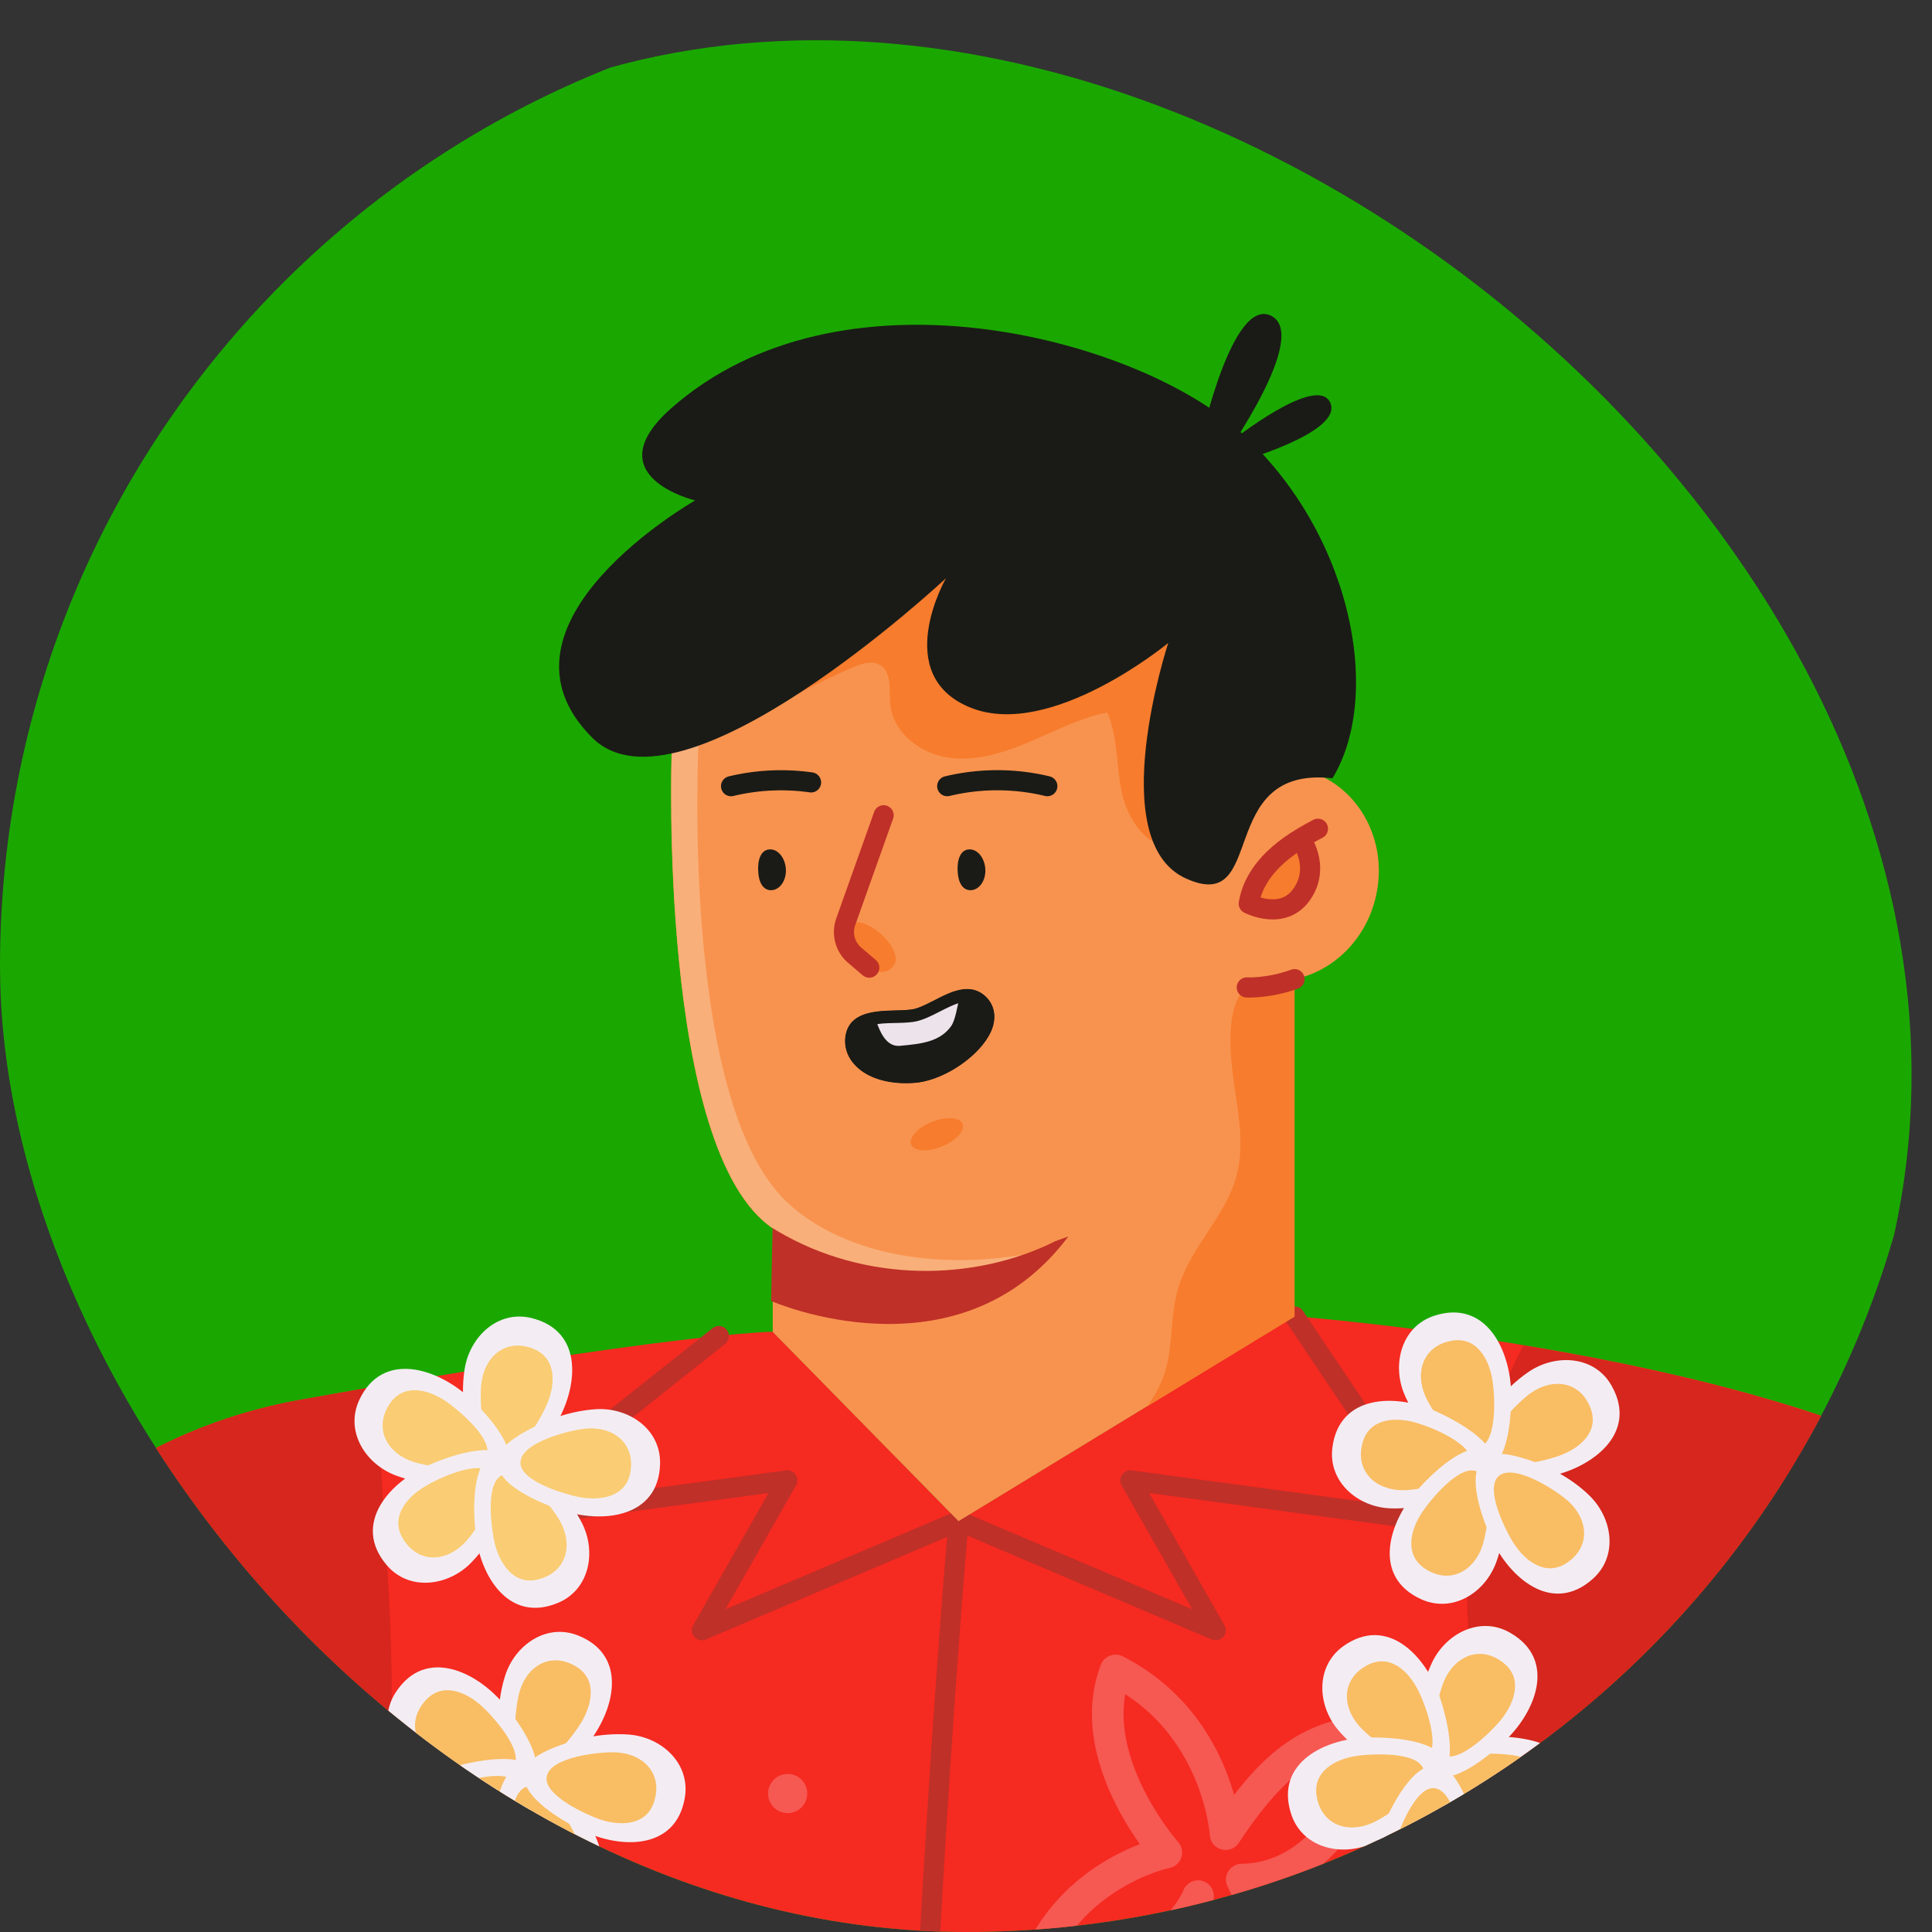 <svg width="96" height="96" fill="none" xmlns="http://www.w3.org/2000/svg"><rect width="100%" height="100%" fill="#333333" stroke="none"/><g clip-path="url(#clip0_409_5480)"><path fill-rule="evenodd" clip-rule="evenodd" d="M47.418 95.998C68.415 96.2 85.436 84.336 93.428 64c5.797-19.336-5.303-39.149-21.505-50.935C56.054 1.522 35.066-2.67 19.088 8.717 2.418 20.597-3.903 43.523 2.392 63.162 8.69 82.81 27.031 95.803 47.418 95.999z" fill="#1AA800"/><path d="M-12.4 106.576s3.75-32.778 27.296-37.02c18.474-3.321 23.501-3.384 23.501-3.384l9.233 9.403 16.688-10.17s24.51 1.839 34.61 8.92c10.098 7.08 14.607 30.546 15.107 50.073-9.259 20.707-13.045 30.779-13.045 30.779s-23.644 13.492-44.69 7.098c-21.046-6.393-46.511-4.786-58.94-.696 1.071-11.831-9.76-55.003-9.76-55.003z" fill="#F52A21"/><path d="M17.923 94.7c-1.91 5.09-6.518 9.242-6.447 14.716.063 5.268 4.554 9.616 4.625 14.885.072 5.491-4.634 9.929-5.134 15.393-.473 5.17 2.867 9.813 3.902 14.894.277 1.366.393 2.446.348 3.795-7.116.634-13.33 1.723-17.849 3.214 1.072-11.84-9.76-55.012-9.76-55.012s3.751-32.778 27.297-37.02c1.268-.223 2.464-.437 3.607-.633.223 1.24.348 2.553.42 3.946.348 6.795 1.402 15.403-1.009 21.823zm95.951 25.404c-.875 2.196-1.982 4.286-3.428 6.161-3.161 4.072-8.251 6.956-13.358 6.295 2.071 6.134 4.152 12.304 5.509 18.617a216.826 216.826 0 00-1.58 4.018s-11.662 6.652-25.894 8.402a4.37 4.37 0 01-.135-.455c-1.133-4.268 1.447-8.572 1.92-12.956.563-5.188-1.848-10.349-1.348-15.555.598-6.232 5.322-12.054 3.857-18.134-.776-3.224-3.196-5.84-4.125-9.019-1.009-3.455-.16-7.143-.125-10.741.045-4.715-1.321-9.304-2.018-13.965-.66-4.465-.062-11.1 2.554-15.912 7.795 1.295 17.688 3.599 23.242 7.483 9.358 6.553 13.912 27.215 14.929 45.761z" fill="#D6261D"/><path d="M35.719 66.387l-11.59 9.197 14.992-2.027-4.242 7.447 12.751-5.42m16.697-10.17l6.831 10.17-14.992-2.027 4.241 7.447-12.75-5.42" stroke="#BF3028" stroke-miterlimit="10" stroke-linecap="round" stroke-linejoin="round"/><path d="M22.584 98.817c1.045 3.366.848 7.072-.536 9.813-.107.205-3.34-5.367-3.571-5.929a24.52 24.52 0 01-1.76-7.08c-.196-2.215-.098-5.126 2.197-2.885 1.652 1.598 2.956 3.768 3.67 6.08zm38.315-7.679s-.34-5.527-5.465-8.134c-1.66 4.33 2.518 9.045 2.518 9.045s-5.741 1.17-7.01 7.277c2.35-.402 7.233-2.036 8.59-5.107-1.446 3.893 2.17 9.313 2.17 9.313s2.536-5.063 0-10.135c4.706-.09 6.599-5.875 6.51-7.42-3.126.223-4.965 1.634-7.313 5.161z" stroke="#F65852" stroke-width="1.572" stroke-miterlimit="10" stroke-linecap="round" stroke-linejoin="round"/><path d="M39.139 90.093a.973.973 0 100-1.946.973.973 0 000 1.946z" fill="#F65852"/><path d="M47.63 75.584s-4.161 46.823-1.929 83.915" stroke="#BF3028" stroke-miterlimit="10" stroke-linecap="round" stroke-linejoin="round"/><path d="M65.675 38.574c-1.009-.34-4.277-.438-4.857 4.08-.143 1.241-1.33 1.947-1.947 0-.625-1.946 0-11.197 0-11.197s-6.59-9.938-13.965-5.616c-3.955 2.321-8.402 9.5-11.518 8.982-.009.715-.018 1.608-.018 2.626 0 0-.687 19.75 5.027 23.59v5.143l9.233 9.402 16.688-10.17v-16.76c1.938-.392 3.59-1.99 4.063-4.17.544-2.49-.634-4.928-2.706-5.91z" fill="#F8934F"/><path d="M50.827 62.35l-3.241 1.697-9.18-1.973V61.03c-5.714-3.848-5.027-23.59-5.027-23.59-.008-1.027 0-1.92.018-2.625l1.322 1.884s-.974 17.849 4.33 22.983c1.992 1.929 6.019 3.59 11.778 2.67z" fill="#F9AF79"/><path d="M53.086 61.44c-5.482 7.295-14.769 3.205-14.769 3.205s.036-2.125.072-3.625l.214.134c4.411 2.625 9.858 2.518 13.84.518.206-.071.429-.152.643-.232z" fill="#BF3028"/><path d="M58.746 42.082a1.55 1.55 0 01-.348.045c-1.366.044-2.348-1.366-2.643-2.697-.295-1.34-.196-2.768-.732-4.027-1.366.268-2.616.938-3.902 1.474-1.286.544-2.679.982-4.054.758-1.375-.214-2.705-1.259-2.83-2.651-.063-.706.089-1.617-.536-1.956-.393-.214-.875-.053-1.295.125a33.12 33.12 0 00-4.009 2.036l.375-2.197c.009-.58.063-1.16.17-1.723 1.964-1.991 4.018-4.304 5.964-5.438 7.367-4.321 13.965 5.617 13.965 5.617s-.527 7.884-.125 10.634zm5.581 6.893v16.448l-7.33 4.464c.339-.464.625-.964.821-1.509.5-1.402.304-2.955.732-4.384.607-2.036 2.384-3.58 2.911-5.643.402-1.554.027-3.188-.178-4.777-.161-1.206-.402-3.607.66-4.536.625-.563 1.563-.438 2.384-.063zm-2.277-4.08s1.715.893 2.652-.491c.938-1.384-.08-2.742-.08-2.742-.465.286-.91.608-1.304.983-.634.607-1.134 1.392-1.268 2.25z" fill="#F77C2D"/><path d="M64.622 41.672s1.018 1.357.08 2.74c-.937 1.385-2.652.492-2.652.492.134-.866.634-1.643 1.268-2.25.634-.608 1.393-1.063 2.17-1.474m-3.536 7.885s1.063.062 2.375-.411" stroke="#BF3028" stroke-miterlimit="10" stroke-linecap="round" stroke-linejoin="round"/><path d="M61.38 21.242c-5.152-4.465-19.634-8.358-28.028-.956-3.83 3.384 1.188 4.581 1.188 4.581s-10.777 6.125-5.116 11.786c4.402 4.402 17.58-7.92 17.58-7.92s-2.767 4.822 1.224 6.43c3.991 1.606 9.822-3.215 9.822-3.215s-3.241 9.822.866 11.697c4.108 1.875 1.402-5.626 7.295-4.974 2.563-4.223.893-12.474-4.83-17.43z" fill="#1A1B16"/><path d="M59.693 21.795s1.553-7.098 3.482-6.098c1.929 1-2.366 7.036-2.366 7.036l-1.116-.938z" fill="#1A1B16"/><path d="M61.193 21.92s4.26-3.393 4.911-1.902c.652 1.491-4.696 2.973-4.696 2.973l-.215-1.071z" fill="#1A1B16"/><path d="M24.584 73.36c-.715-.17-1.054-1.303-1.232-1.901-.322-1.099-.447-2.322-.26-3.456.26-1.59 1.653-2.92 3.322-2.509 2.643.652 2.295 3.5 1.188 5.313-.473.803-1.83 2.84-3.018 2.553z" fill="#F3EDF3"/><path d="M24.87 72.253c-1-.24-1.045-2.84-.947-3.553.179-1.34 1.241-2.215 2.58-1.68 1.161.474 1.099 1.742.688 2.724-.268.643-1.393 2.733-2.321 2.51z" fill="#FACC73"/><path d="M25.209 72.888c-.304.67-1.482.785-2.098.839-1.143.107-2.358-.009-3.438-.41-1.51-.563-2.545-2.188-1.822-3.751 1.152-2.473 3.876-1.572 5.438-.143.688.634 2.42 2.357 1.92 3.465z" fill="#F3EDF3"/><path d="M24.173 72.388c-.429.937-2.982.473-3.67.24-1.277-.437-1.938-1.642-1.152-2.856.688-1.054 1.92-.742 2.804-.143.58.393 2.41 1.893 2.018 2.759z" fill="#FACC73"/><path d="M25.307 72.468c.482.562.09 1.67-.116 2.259-.384 1.08-1 2.134-1.813 2.956-1.133 1.133-3.053 1.392-4.16.089-1.768-2.072.187-4.179 2.143-5 .857-.367 3.143-1.224 3.946-.304z" fill="#F3EDF3"/><path d="M24.423 73.2c.67.777-.812 2.911-1.312 3.438-.929.982-2.304 1.071-3.072-.152-.67-1.062.134-2.053 1.045-2.607.58-.366 2.714-1.402 3.34-.679z" fill="#FACC73"/><path d="M24.53 72.236c.679-.286 1.616.42 2.116.794.911.697 1.732 1.599 2.26 2.626.74 1.428.401 3.33-1.18 3.99-2.508 1.045-3.92-1.446-4.107-3.562-.089-.929-.214-3.375.911-3.848z" fill="#F3EDF3"/><path d="M24.959 73.298c.946-.401 2.527 1.661 2.875 2.295.652 1.188.321 2.518-1.08 2.884-1.215.313-1.911-.75-2.17-1.786-.16-.678-.5-3.027.375-3.393z" fill="#FACC73"/><path d="M24.718 72.628c.008-.74 1.044-1.312 1.589-1.607 1.009-.553 2.17-.928 3.322-1 1.607-.09 3.205.982 3.17 2.706-.063 2.723-2.92 2.99-4.93 2.303-.892-.303-3.178-1.178-3.151-2.402z" fill="#F3EDF3"/><path d="M25.86 72.673c.019-1.027 2.546-1.634 3.269-1.687 1.348-.116 2.438.732 2.197 2.152-.206 1.24-1.465 1.446-2.518 1.259-.688-.134-2.965-.777-2.947-1.724z" fill="#FACC73"/><path d="M25.807 88.798c-.687-.267-.857-1.437-.946-2.053-.161-1.134-.116-2.358.232-3.456.473-1.536 2.053-2.66 3.643-2.018 2.527 1.018 1.777 3.786.428 5.429-.598.714-2.223 2.545-3.357 2.098z" fill="#F3EDF3"/><path d="M26.245 87.736c-.955-.375-.634-2.956-.437-3.652.366-1.304 1.535-2.018 2.785-1.295 1.09.625.84 1.875.295 2.795-.357.59-1.759 2.5-2.643 2.152z" fill="#F9BD64"/><path d="M26.486 88.414c-.402.616-1.572.563-2.197.536-1.143-.054-2.33-.348-3.348-.893-1.42-.768-2.215-2.527-1.277-3.965 1.482-2.285 4.054-1.017 5.402.626.598.714 2.08 2.67 1.42 3.696z" fill="#F3EDF3"/><path d="M25.53 87.771c-.553.866-3.018.054-3.67-.276-1.205-.608-1.687-1.902-.732-2.983.83-.946 2-.464 2.795.25.518.465 2.125 2.215 1.607 3.01z" fill="#F9BD64"/><path d="M26.637 88.013c.393.625-.143 1.67-.428 2.223-.536 1.018-1.286 1.973-2.215 2.67-1.286.964-3.214.955-4.134-.5-1.456-2.304.777-4.108 2.83-4.652.902-.241 3.295-.768 3.947.259z" fill="#F3EDF3"/><path d="M25.664 88.61c.554.867-1.214 2.769-1.786 3.215-1.062.84-2.428.742-3.018-.58-.509-1.143.42-2.01 1.402-2.438.634-.268 2.893-1 3.402-.196z" fill="#F9BD64"/><path d="M25.905 87.665c.715-.188 1.545.642 1.982 1.089.804.813 1.492 1.83 1.867 2.92.526 1.518-.072 3.357-1.733 3.786-2.634.687-3.678-1.992-3.571-4.108.053-.937.277-3.366 1.455-3.687z" fill="#F3EDF3"/><path d="M26.182 88.78c.991-.267 2.268 2 2.518 2.68.482 1.267-.036 2.544-1.473 2.696-1.25.134-1.786-1.009-1.893-2.072-.063-.687-.072-3.062.848-3.303z" fill="#F9BD64"/><path d="M26.04 88.084c.115-.723 1.213-1.152 1.803-1.366 1.071-.402 2.277-.616 3.428-.527 1.608.134 3.036 1.429 2.76 3.125-.447 2.688-3.313 2.554-5.206 1.59-.848-.42-2.982-1.617-2.786-2.822z" fill="#F3EDF3"/><path d="M27.164 88.29c.161-1.019 2.75-1.26 3.474-1.215 1.348.08 2.303 1.063 1.866 2.447-.384 1.196-1.652 1.223-2.67.892-.652-.223-2.822-1.187-2.67-2.125z" fill="#F9BD64"/><path d="M27.54 103.299c-.598-.429-.482-1.607-.411-2.223.116-1.143.473-2.313 1.072-3.295.839-1.375 2.642-2.072 4.026-1.054 2.197 1.608.795 4.108-.92 5.367-.75.553-2.776 1.919-3.767 1.205z" fill="#F3EDF3"/><path d="M28.29 103.094c-.536.5-1.67.16-2.26-.027-1.098-.339-2.178-.911-3.027-1.688-1.187-1.089-1.518-2.99-.259-4.16 2-1.849 4.18.017 5.09 1.937.393.848 1.348 3.107.455 3.938zm40.69-.143c-.662.33-1.644-.304-2.17-.643-.965-.625-1.84-1.473-2.438-2.455-.84-1.375-.634-3.295.902-4.063 2.437-1.223 4.009 1.17 4.348 3.268.152.91.447 3.339-.643 3.893zm1.714-15.421c.232-.696 1.384-.938 1.991-1.063 1.125-.232 2.348-.25 3.464.027 1.563.384 2.768 1.893 2.224 3.518-.866 2.58-3.679 1.992-5.393.742-.75-.545-2.67-2.072-2.286-3.224z" fill="#F3EDF3"/><path d="M71.774 87.905c.321-.973 2.91-.803 3.616-.651 1.322.294 2.108 1.42 1.456 2.705-.563 1.116-1.822.947-2.777.456-.607-.313-2.599-1.608-2.295-2.51z" fill="#F9BD64"/><path d="M71.113 88.182c-.643-.357-.66-1.536-.66-2.16-.01-1.152.205-2.349.696-3.394.678-1.455 2.393-2.357 3.884-1.5 2.366 1.349 1.25 3.992-.313 5.43-.687.633-2.544 2.222-3.607 1.624z" fill="#F3EDF3"/><path d="M71.694 87.2c-.893-.5-.224-3.01.062-3.679.536-1.24 1.804-1.794 2.938-.902.99.768.571 1.974-.09 2.813-.428.527-2.08 2.232-2.91 1.768z" fill="#F9BD64"/><path d="M71.524 88.317c-.598.428-1.67-.045-2.241-.304-1.045-.473-2.045-1.17-2.795-2.053-1.036-1.233-1.134-3.161.259-4.161 2.214-1.58 4.143.535 4.804 2.553.294.893.955 3.25-.027 3.965z" fill="#F3EDF3"/><path d="M70.864 87.38c-.83.598-2.831-1.054-3.313-1.599-.902-1.009-.875-2.384.402-3.045 1.116-.58 2.035.304 2.518 1.26.312.615 1.17 2.82.392 3.383z" fill="#F9BD64"/><path d="M71.818 87.567c.233.696-.553 1.58-.973 2.044-.768.858-1.741 1.59-2.803 2.036-1.483.616-3.358.125-3.885-1.509-.839-2.59 1.768-3.786 3.893-3.804.947-.009 3.393.072 3.768 1.233z" fill="#F3EDF3"/><path d="M70.73 87.905c.32.974-1.867 2.376-2.528 2.67-1.232.554-2.535.107-2.777-1.312-.214-1.233.911-1.849 1.965-2.01.67-.106 3.036-.25 3.34.652z" fill="#F9BD64"/><path d="M71.408 87.718c.732.071 1.214 1.152 1.473 1.714.464 1.045.75 2.242.723 3.393-.044 1.608-1.25 3.117-2.955 2.93-2.706-.287-2.741-3.162-1.893-5.108.375-.849 1.438-3.054 2.652-2.929z" fill="#F3EDF3"/><path d="M71.274 88.852c1.018.107 1.41 2.67 1.41 3.393 0 1.349-.928 2.366-2.33 2.01-1.214-.313-1.321-1.581-1.044-2.608.187-.67 1.017-2.884 1.964-2.795z" fill="#F9BD64"/><path d="M73.087 72.887c-.367-.643.232-1.66.553-2.196.59-.992 1.393-1.902 2.348-2.545 1.34-.893 3.269-.777 4.099.723 1.33 2.375-1 4.063-3.08 4.491-.903.197-3.313.59-3.92-.473z" fill="#F3EDF3"/><path d="M74.095 72.343c-.508-.893 1.367-2.697 1.956-3.117 1.098-.776 2.464-.607 2.982.742.447 1.17-.527 1.99-1.527 2.357-.651.24-2.937.848-3.41.018z" fill="#F9BD64"/><path d="M73.863 73.02c-.696.233-1.58-.553-2.045-.964-.857-.767-1.598-1.732-2.044-2.794-.616-1.483-.134-3.358 1.5-3.885 2.59-.839 3.795 1.76 3.813 3.885.008.928-.072 3.375-1.224 3.759z" fill="#F3EDF3"/><path d="M73.515 71.922c-.973.322-2.384-1.857-2.679-2.518-.553-1.232-.116-2.535 1.304-2.785 1.232-.215 1.848.901 2.018 1.955.116.688.268 3.054-.643 3.348z" fill="#F9BD64"/><path d="M74.23 72.807c-.081.732-1.162 1.206-1.733 1.456-1.054.455-2.241.723-3.393.687-1.607-.053-3.098-1.286-2.902-2.991.322-2.706 3.188-2.706 5.125-1.84.849.385 3.036 1.474 2.902 2.688z" fill="#F3EDF3"/><path d="M73.095 72.664c-.116 1.018-2.687 1.384-3.41 1.384-1.349-.009-2.358-.955-1.983-2.348.322-1.214 1.59-1.304 2.616-1.018.67.179 2.884 1.027 2.777 1.982z" fill="#F9BD64"/><path d="M73.88 72.074c.67.304.796 1.474.858 2.09.116 1.143.009 2.357-.384 3.446-.544 1.518-2.16 2.563-3.732 1.858-2.482-1.125-1.607-3.858-.188-5.438.625-.697 2.33-2.447 3.447-1.956z" fill="#F3EDF3"/><path d="M73.39 73.119c.938.42.5 2.982.277 3.67-.42 1.285-1.625 1.955-2.84 1.17-1.053-.68-.759-1.912-.17-2.804.385-.58 1.867-2.43 2.733-2.036z" fill="#F9BD64"/><path d="M73.711 72.485c.545-.49 1.67-.125 2.26.063 1.088.357 2.16.946 2.99 1.75 1.161 1.116 1.465 3.018.179 4.16-2.036 1.813-4.179-.097-5.045-2.035-.384-.848-1.286-3.125-.384-3.938z" fill="#F3EDF3"/><path d="M74.461 73.352c.76-.688 2.929.75 3.465 1.24 1 .911 1.125 2.278-.08 3.072-1.045.688-2.054-.089-2.635-.982-.375-.59-1.455-2.697-.75-3.33z" fill="#F9BD64"/><path d="M44.371 48.029c.759-.857-1.866-3.143-2.42-1.777-.25.616 1.518 2.795 2.42 1.777z" fill="#F77C2D"/><path d="M37.674 43.296c.027.563.25.956.67.938.42-.027.74-.5.705-1.054-.036-.554-.393-1-.812-.973-.429.018-.599.526-.563 1.09zm9.911 0c.027.563.25.956.67.938.42-.027.741-.5.705-1.054-.035-.554-.393-1-.812-.973-.429.018-.599.526-.563 1.09z" fill="#1A1B16"/><path d="M47.067 39.064a10.643 10.643 0 014.974 0m-15.715.001a10.634 10.634 0 013.974-.188" stroke="#1A1B16" stroke-miterlimit="10" stroke-linecap="round" stroke-linejoin="round"/><path d="M46.799 56.972c.704-.285 1.163-.79 1.026-1.129-.137-.338-.819-.38-1.523-.096-.704.286-1.163.791-1.026 1.13.137.338.819.38 1.523.095z" fill="#F77C2D"/><path d="M43.907 40.51l-1.884 5.295a1.519 1.519 0 00.437 1.652l.733.625" stroke="#BF3028" stroke-miterlimit="10" stroke-linecap="round" stroke-linejoin="round"/><path d="M49.318 51.066c-.384 1.142-1.991 2.375-3.43 2.678-.142.027-.276.054-.41.063-1.241.098-2.312-.197-2.938-.83-.383-.384-.57-.867-.535-1.358.044-.535.285-.866.634-1.062.518-.304 1.259-.322 1.821-.34.349-.009.715-.017.965-.071.294-.072.66-.25 1.018-.438.642-.33 1.41-.723 2.089-.473.143.054.277.134.41.25.438.393.581.965.376 1.58z" fill="#1A1B16"/><path d="M47.657 49.645c-.072.295-.188 1.054-.393 1.34-.563.785-1.473.884-2.554.982-.723.062-1.018-.83-1.134-1.125.41-.304.991-.322 1.438-.34.276-.009.562-.017.759-.071.232-.071.518-.25.803-.438.51-.339 1.08-.348 1.08-.348z" fill="#EDE3EB"/><path d="M48.059 49.77a.82.82 0 01.214.027l.036.009a.581.581 0 01.205.134c.33.285.295.66.206.92-.304.92-1.724 2-2.965 2.258a2.116 2.116 0 01-.33.054c-.143.009-.277.018-.411.018-.866 0-1.616-.241-2.036-.66a1.104 1.104 0 01-.357-.876c.027-.348.179-.482.33-.571.384-.224 1.036-.241 1.518-.25h.01c.374-.01.767-.018 1.08-.09.375-.089.777-.294 1.16-.49.447-.224.947-.483 1.34-.483zm0-.625c-.554 0-1.125.295-1.625.554-.357.178-.715.366-1.018.437-.25.054-.616.063-.964.072-.563.017-1.304.035-1.822.339-.348.205-.59.527-.634 1.062-.036.5.152.983.536 1.358.544.544 1.437.848 2.473.848.152 0 .304-.009.464-.018.134-.009.277-.036.411-.063 1.429-.303 3.045-1.526 3.429-2.678.205-.607.062-1.188-.384-1.58a1.286 1.286 0 00-.866-.33z" fill="#1A1B16"/></g><defs><clipPath id="clip0_409_5480"><rect width="96" height="96" rx="48" fill="#fff"/></clipPath></defs></svg>